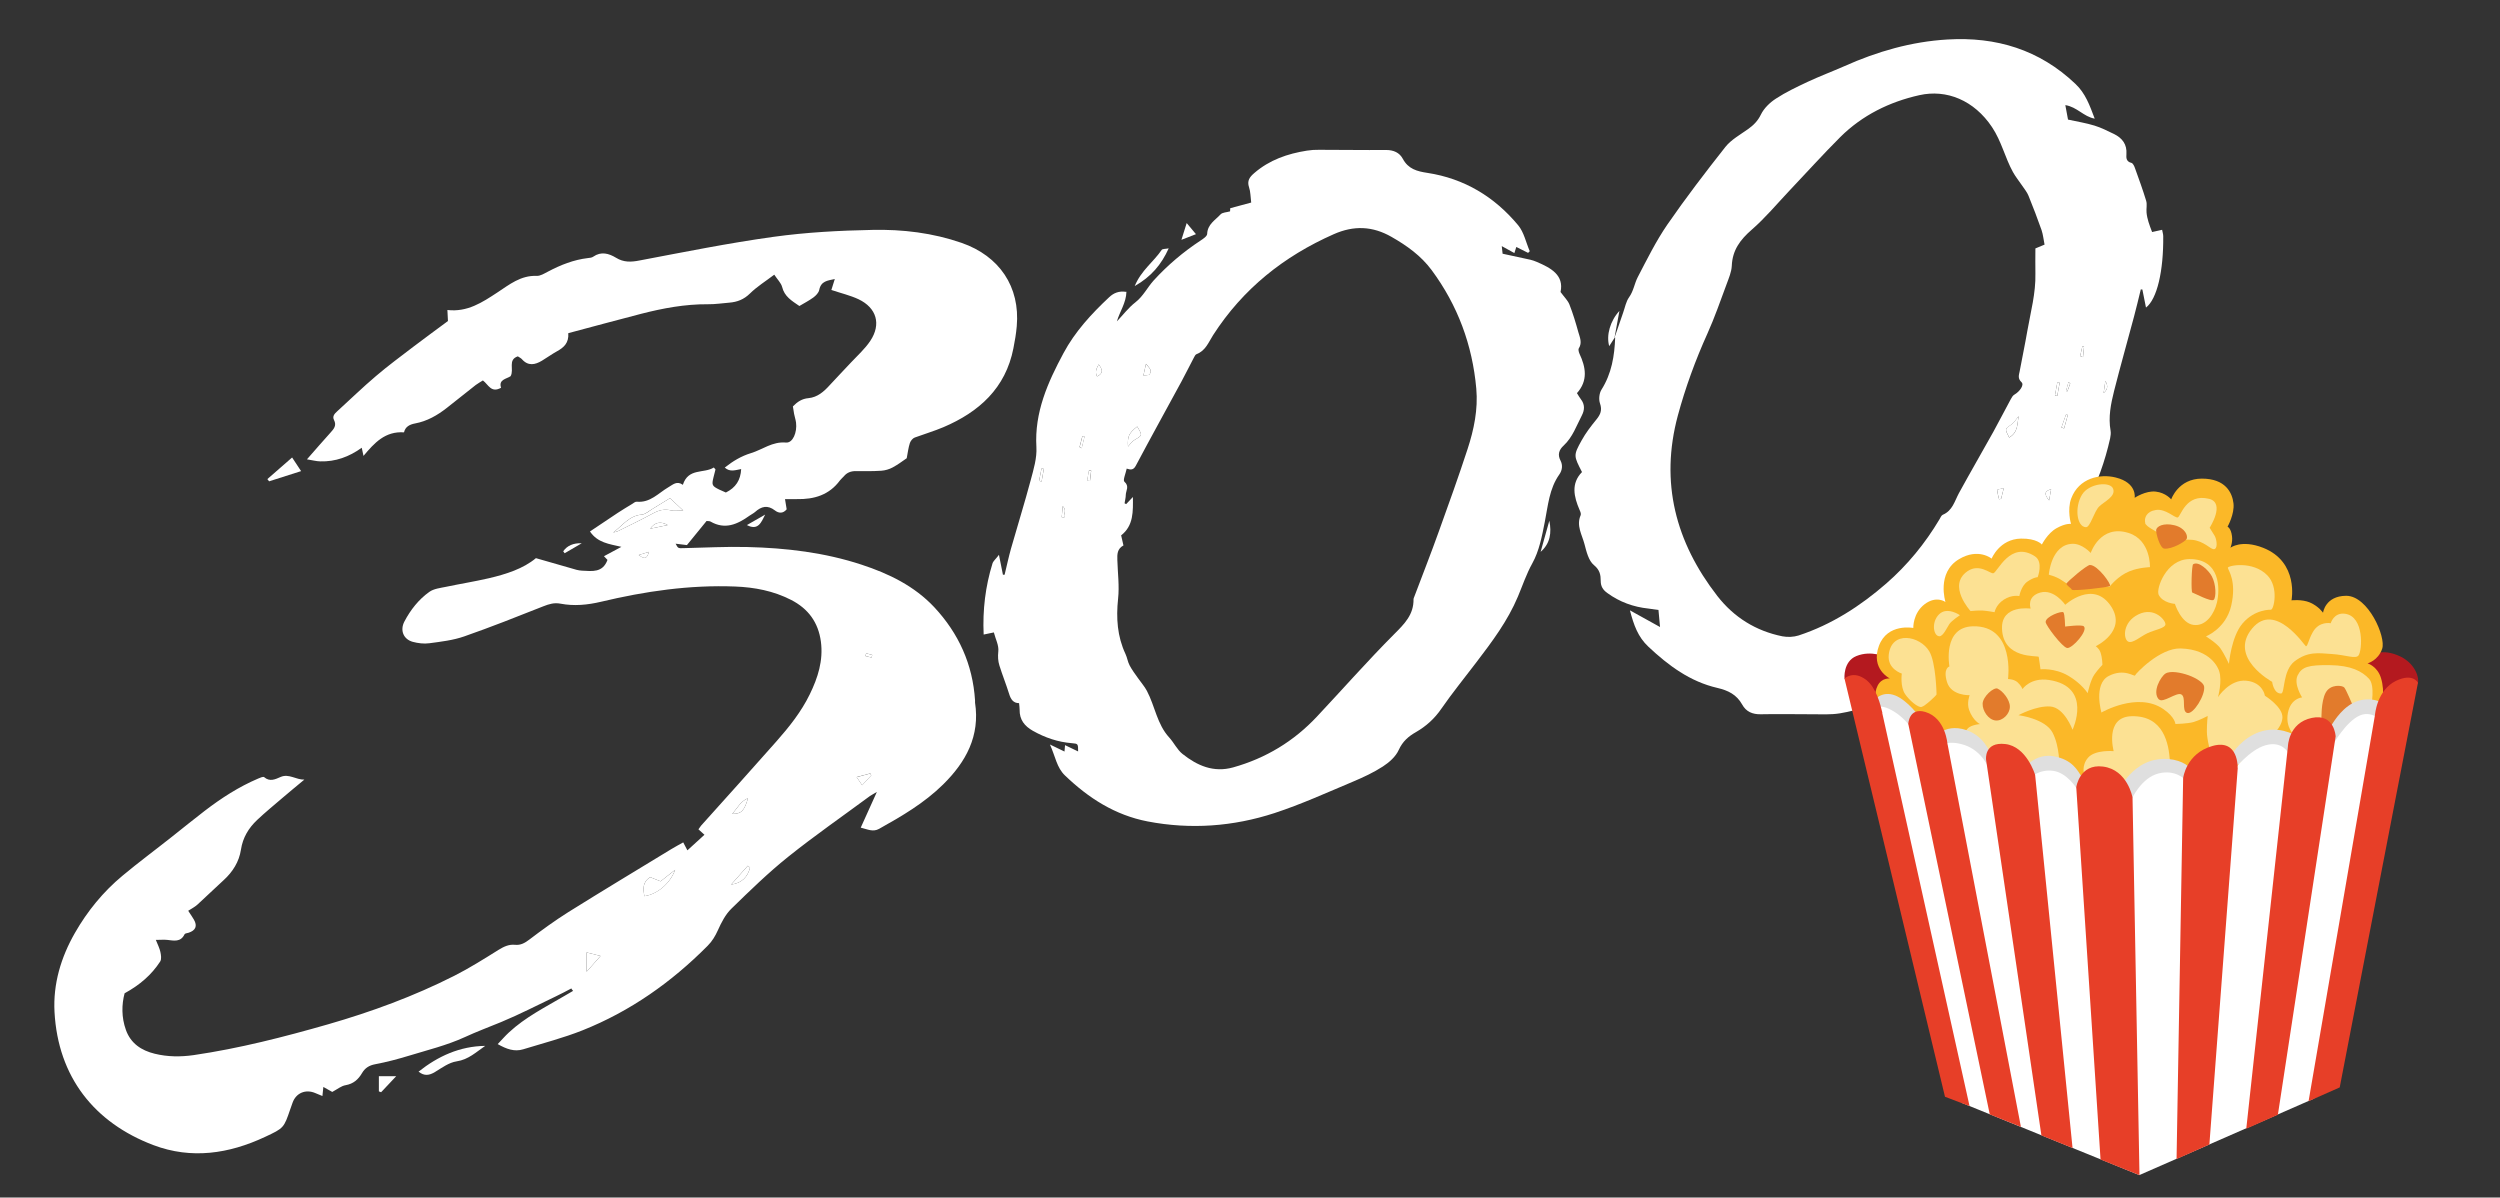 <svg xmlns="http://www.w3.org/2000/svg" id="Capa_1" viewBox="0 0 2696.8 1291.8"><rect x="0" y="0" width="2696.8" height="1291.8" fill="#333333" stroke="none"/><defs><style> .st0 { fill: #fff; } .st1 { fill: #dfdfdf; } .st2 { fill: #e73f28; } .st3 { fill: #e27b2c; } .st4 { fill: #fbb828; } .st5 { fill: #fce193; } .st6 { fill: #b4191f; } </style></defs><g><path class="st0" d="M616.4,1066.2c-5.6,2.9-11.2,6-17,8.7-19.5,9.3-38.8,19.3-58.8,27.6-13.1,5.4-26.3,10.3-39.3,16.3-19.2,8.8-40.1,13.9-60.4,20.1-11.9,3.6-23.9,6.8-36.1,9.1-6.6,1.2-11.1,4.1-14.3,9.6-4,6.8-9.2,11.5-17.6,13-4.9.8-9.2,4.5-14.5,7.3-2.5-1.4-5.6-3.1-9.6-5.4-.3,3.2-.6,6-1,9.8-2.7-1.1-5.1-2-7.5-3.1-10.5-4.6-20.9-.3-24.7,10.3-.8,2.3-1.6,4.5-2.4,6.8-7,20.5-7,20.6-27.3,30.1-39,18.3-79.5,24.3-120.3,8.9-64-24.2-103-73.7-106.8-143.7-1.6-30.2,6.9-58.8,22-85.2,13.5-23.6,30.5-44.4,51.3-61.7,17.5-14.6,35.9-28.2,53.8-42.4,11.7-9.2,23.1-18.6,34.9-27.6,17.9-13.7,36.7-25.9,57.6-34.8,2.1-.9,5.5-2.4,6.5-1.6,6.2,5.4,12.1,2.3,17.9-.2,8.8-3.8,16.5,3.1,25.5,2.9-7.9,6.6-15.9,13.1-23.7,19.8-9.1,7.8-18.5,15.5-27.2,23.7-9.2,8.7-15.5,19-17.5,32.1-2,13-8.8,23.9-18.7,32.9-9.5,8.6-18.7,17.7-28.2,26.3-3,2.7-6.6,4.5-10,6.7.6.9,1.2,1.8,1.8,2.7,1.5,2.3,3,4.5,4.4,6.9,3.9,6.8,1.9,11.6-5.8,14.1-1.5.5-3.8.6-4.3,1.6-4.2,8.8-11.5,6.9-18.7,6.1-3.5-.4-7.1,0-12.3,0,2,5,4,8.9,4.9,13,.7,3.3,1.4,7.8-.2,10.3-9.3,14.3-21.8,25.2-38.4,34.3-3.2,12-3.5,25.8,1.4,39.5,5.2,14.6,16.7,22.2,31.1,25.7,13.8,3.4,27.8,3.5,41.9,1.5,49.3-7.2,97.5-19.6,145.3-33.3,46.8-13.5,92.3-30.2,135.8-52.2,16.4-8.3,32.1-18.2,47.8-28,5.7-3.5,11.2-6.2,17.9-5.5,6,.6,10.4-1.9,15.2-5.5,13.7-10.4,27.7-20.6,42.3-29.8,36.8-23,73.9-45.3,111-67.9,4.1-2.5,8.3-4.7,12.9-7.3,1.5,2.9,2.8,5.3,4.5,8.6,6.3-5.7,12.1-11,18.4-16.8-2.4-2.2-4.3-3.9-6.5-5.9,1.1-1.5,1.9-2.8,2.9-4,27.1-30.2,54.3-60.3,81.1-90.7,13.8-15.6,26.9-32,36.1-50.9,8.8-18,14.7-36.5,12-56.9-2.8-20.7-13.6-35.5-32.2-45-19-9.7-39.3-13.6-60.4-14.4-49-1.9-97,5.1-144.4,16.4-14.8,3.5-29.2,4.9-43.9,2.1-6.8-1.3-12.3.4-18.4,2.8-28.3,11.2-56.7,22.5-85.4,32.5-12,4.2-25,5.7-37.7,7.4-5.8.8-12.1,0-17.8-1.5-10.2-2.8-14-12.5-9.1-21.9,6.6-12.6,15.4-23.8,26.9-32,4.9-3.5,11.9-4.2,18.1-5.5,15.3-3.2,30.8-5.7,46-9.2,18.8-4.4,37.2-10.3,50.9-21.7,15.6,4.5,29.8,8.6,43.9,12.6,1.9.5,4,.8,5.9.9,10.8.5,22.2,2.5,27.4-11.6-.7-.7-2-2.1-3.8-4,5.8-3.1,11.6-6.2,18.8-10.1-13.3-3.1-25.7-4.4-33.9-16.6,10.1-6.8,20-13.5,29.9-20,5-3.3,10.2-6.4,15.3-9.5,1.7-1,3.6-2.8,5.3-2.6,14.5,1.4,23.3-9.3,34.1-15.6,4.9-2.8,9.1-7.3,15.6-2.6,5.9-18.5,22.7-11.9,33.4-18.7.6.7,1.2,1.4,1.8,2.1-.7,2.9-1.5,5.8-2.2,8.7-2,8.1-1.5,9.2,6.2,13,2.5,1.2,5.1,2.2,7.2,3.2,10.7-5.3,15.9-13.4,16.5-25.3-6,1-12,3.6-17.7-1.6,8.8-7,17.8-12.4,28.3-15.6,12.5-3.8,23-12.7,37.8-11.4,7.4.6,12.1-11.1,10.8-21.5-.4-3.2-1.5-6.2-2.1-9.4-.5-2.7-.9-5.5-1.3-8.1,4.9-5,9.8-8.3,16.8-8.9,9.6-.9,16.6-7,22.9-14,7.5-8.3,15.4-16.2,23-24.5,7.1-7.6,15.1-14.7,20.8-23.3,12-18,6.8-35.6-12.7-44.9-9-4.2-18.9-6.5-29.3-10,1-3.3,2.2-6.9,3.7-11.8-7.8,1.7-14.9,2.1-16.8,11.8-.6,3-3.6,6.1-6.3,8.1-4.8,3.5-10.1,6.2-15.1,9.2-8.4-5.7-16.1-10.3-18.6-20.5-1.1-4.3-5-8-8.5-13.3-9.3,7.1-18.6,12.8-26.2,20.3-6.6,6.5-13.8,9.2-22.4,9.9-7.6.6-15.2,1.8-22.8,1.7-24.7-.2-48.8,4.3-72.5,10.4-26,6.7-51.9,13.8-78.3,20.8.8,10.5-4.8,15.5-12.1,19.5-5.6,3.1-10.8,6.9-16.3,10.2-7.5,4.5-14.9,6-21.6-1.6-1-1.2-2.6-1.8-4.4-3.1-11.2,3.8-3.7,14.1-7.8,21.4-4.3,3-13.3,3.5-10.3,12.5-10.8,6-13.6-3.4-19.6-7.9-2.5,1.6-5.3,3.1-7.7,4.9-10.4,8.2-20.8,16.5-31.2,24.7-10.2,8-21.3,14.4-34.3,16.8-5.7,1.1-10.5,3.4-11.9,9.6-20.3-1.4-31.9,11.3-43.7,25.4-.7-3.4-1.2-5.5-1.9-8.8-13.6,9.8-28.4,15.2-44.8,14.7-4.1-.1-8.2-1.2-14.3-2.2,9.5-10.8,17.3-19.9,25.3-28.7,3.6-4,7-7.7,3.9-13.7-2-3.9.4-6.7,3.3-9.3,14-12.7,27.5-25.9,41.9-38.1,13.1-11.2,27-21.4,40.7-31.9,12.1-9.2,24.5-18.2,37-27.5-.2-3.9-.4-7.7-.6-11.9,21.6,2.5,37.6-8.2,53.9-18.9,12.9-8.5,25.3-18.6,42.4-17.9,4,.2,8.3-2.6,12.2-4.6,13.6-7.2,27.7-12.8,43-14.6,2-.2,4.3-.4,5.8-1.5,8.6-6,16.9-3.5,24.7,1.2,8.1,5,16.1,4.7,25.2,2.9,48.1-9.1,96.1-18.8,144.5-25.5,35.3-4.9,71.2-6.8,106.9-7.5,32.5-.7,64.9,3.2,96.1,14,40.8,14.2,63.2,47.4,59.5,89.8-.7,8-2,15.9-3.6,23.8-8.4,43.2-37.2,68.9-75.5,85.2-9.9,4.2-20.7,7.4-31,11.2-2.2.8-4.4,3.6-5.2,5.9-1.6,4.9-2.2,10.1-3.4,16.4-4.4,3-9.5,6.9-15.1,9.9-3.7,2-8.1,3.3-12.3,3.6-9.2.6-18.5.5-27.7.4-5.2,0-9.4,1.6-12.7,5.6-1.3,1.5-3,2.8-4.2,4.4-11.6,15.8-27.9,20.6-46.5,20.2-4,0-7.9,0-12.8,0,.7,4.3,1.2,7.6,1.8,11-3.9,4.8-8.6,4.4-12.7,1.2-7.9-6.1-14.6-4.4-21.4,1.7-1.8,1.6-4.1,2.6-6,4-13,9.3-26.4,15.4-42.1,6.3-.9-.5-2.3-.4-4.2-.6-6.9,8.5-14,17.2-21.2,26-4.1-.5-7.9-1-12.2-1.5,2.7,5.1,2.6,5,8.7,4.8,22.9-.5,45.8-1.8,68.7-1.2,41.9,1,83.4,5.9,123.4,19.1,29.2,9.6,56.7,22.9,78.2,45.8,26.4,28.3,41.5,61.7,44,100.5,0,.8,0,1.6,0,2.4,5.5,36-9.7,63.9-34.4,88.3-20.3,20-44.5,34.2-69.1,47.9-6.6,3.7-12.4.5-19.8-1.3,5.6-12.4,10.9-24.2,17.4-38.5-4,2.4-5.9,3.3-7.6,4.5-29.4,21.7-59.5,42.6-88,65.4-21.6,17.3-41.5,36.7-61.3,56-6.4,6.2-10.9,15-14.6,23.3-2.9,6.4-6.2,11.9-11.1,16.8-38.9,39.2-83.4,70.6-134.8,91.1-20.8,8.3-42.7,13.9-64.1,20.5-9.4,2.9-18-.2-27.5-5.6,4.4-4.6,8-8.8,12-12.5,17.8-16.6,39.5-27.4,60.2-39.6,3-1.8,6-3.6,9.1-5.3-.5-.7-1.1-1.3-1.6-2ZM661.5,574.4c1.8-.5,3.6-.7,5.2-1.5,12.5-6.2,25.2-12.3,37.5-19,6.2-3.4,12.2-5.2,19.3-3.4,3.6.9,7.5.2,13.5.2-5.7-5.3-9.7-9-14.3-13.3-6,3.7-12.4,7.7-18.9,11.6-3.8,2.2-7.5,5.7-11.5,6.1-13.6,1.1-21,12-30.8,19.3ZM728.3,938.3c-6.4,5.1-11.1,8.8-15.7,12.4-4.2-1.7-7.9-3.2-11.2-4.5-8.6,5.4-7.6,12.8-6.3,20.5,13.6-2,27.6-13.3,33.2-28.4ZM647.8,1031.2c-6.4-1.6-10.1-2.6-15-3.8v20.8c5.4-6.1,9.2-10.4,15-17ZM809.1,935.9c-.8-.7-1.6-1.3-2.4-2-6,6.8-12,13.5-18,20.3,11.6-1.6,17.8-8.2,20.4-18.3ZM789.8,877.9c9.8.2,13.1-3.2,17.1-16.9-8.5,3.6-11.7,11.3-17.1,16.9ZM939.9,836.4c-.4-.7-.7-1.4-1.1-2.1-4.6,1.2-9.1,2.4-14.7,3.9,2.2,3.2,3.8,5.7,5.9,8.8,3.7-4,6.8-7.4,9.9-10.7ZM701.4,570.3c6.8-1.4,12.2-2.5,18.9-3.9q-11.4-6.6-18.9,3.9ZM689,598.7c4.2,2.9,8.5,6.3,11-3.4-4.7,1.5-7.9,2.5-11,3.4ZM934.3,704.7c-.2,1-.5,2-.7,3,2.2.5,4.4,1.1,6.6,1.6.2-.9.4-1.9.7-2.8-2.2-.6-4.4-1.2-6.6-1.8Z"></path><path class="st0" d="M1215.1,314.7c-.3,12.1-7.2,21.3-10.3,32,6.6-6.9,12.5-14.8,20-20.6,8.5-6.6,12.9-16.1,19.8-23.7,15-16.4,31.8-30.6,50.3-42.8,2.9-1.9,7.2-4.7,7.3-7.3.4-10.4,8.7-14.8,14.4-21,2.1-2.3,6.7-2.2,10.3-3.3,0-1.3.2-2.7.2-3.4,7.6-2.1,14.7-4,22.6-6.1-.8-6.4-.7-11.7-2.3-16.4-2.4-7.1.6-11.1,5.6-15.4,16.4-14.2,35.9-20.9,56.8-24.2,4.4-.7,8.8-1,13.2-.9,24.1,0,48.1.4,72.2.2,8.1,0,14.5,2.8,18.1,9.6,5.9,10.9,15.2,13.4,26.5,15.1,39.8,6.1,72.4,25.8,97.9,56.5,6.3,7.6,8.4,18.6,12.5,28-.6.6-1.2,1.2-1.8,1.8-4-2-8-4-12.7-6.4-.6,2-1.2,3.9-2.1,6.6-4.2-2.3-8.3-4.6-13.6-7.5.4,3.8.7,6.3.9,8.2,10.6,2.3,20.3,4.3,30,6.5,2.3.5,4.6,1.4,6.8,2.3,15.5,6.6,29.6,14.3,25.7,32.5,4.2,5.7,7.9,9.2,9.6,13.5,3.8,9.7,6.8,19.7,9.6,29.8,1.6,5.6,4.4,11.4.5,17.5-.8,1.3,0,4,.7,5.7,6.9,14.7,9.4,29.1-2.7,42.6,1.8,2.8,2.9,4.9,4.4,6.8,4.2,5.5,3.9,11.3,1,17-5.9,11.3-10,23.7-19.8,32.8-4.8,4.4-6.8,9.6-3.3,16.2,2.6,5,1.8,10.5-1.3,14.9-10.9,15.4-12.2,33.6-15.7,51.3-3,15.2-6,31.2-13.4,44.5-6.5,11.7-10.5,23.9-15.6,36-11,26.2-27.9,48.7-45,71.1-12.6,16.6-25.8,32.8-37.7,50-7.3,10.6-16.3,18.7-27.2,25-8.1,4.6-14.4,10-18.6,19.2-3.2,7.2-10.3,13.5-17.1,17.9-10,6.5-21,11.6-32.1,16.3-28.1,11.8-55.9,24.5-84.9,34-44.5,14.5-90.4,17.9-136.8,9-35.2-6.8-63.8-25.2-89.2-49.6-8.9-8.5-10.3-20.4-16.2-33.4,6.6,3.2,10.9,5.3,15.7,7.6.2-2.3.4-4.1.6-6.9,4.8,2.3,9.4,4.5,14.1,6.8,0-8.2,0-8.4-6.6-8.9-15.1-1.2-28.9-5.9-42.1-13.3-9.2-5.2-14.6-12.1-14.4-22.9,0-2-.3-4-.6-7-6.2,0-8.9-4.1-10.7-9.9-3.2-10.3-7.3-20.4-10.5-30.7-1.5-4.8-1.8-9.6-1.2-15.1.8-6.5-3-13.5-4.8-20.6-4.1.9-7.1,1.5-11,2.3-1.2-26.7,1.9-52,9.5-76.6.8-2.7,3.6-4.8,7-9.4,1.8,8.9,3.1,15.2,4.3,21.5.6,0,1.2,0,1.8,0,2.3-9.4,4.3-18.9,6.9-28.2,7-24.7,14.7-49.2,21.3-74,3.1-11.6,6.8-23.8,6.1-35.5-2.2-37.5,12.3-69.8,29.2-101.3,12.4-23.2,30.2-42.5,49.3-60.4,4.9-4.6,10.5-6.9,18.1-5.8ZM1212,588.3c-6.9,3.7-6.9,9.6-6.7,15.7.4,14,2.3,28.1.8,41.9-2.2,20.8-.9,40.6,8,59.6,1.9,4,2.4,8.6,4.5,12.4,2.6,4.9,6,9.4,9.2,13.9,3.1,4.5,6.9,8.7,9.4,13.5,8.7,16.4,10.9,36,24.1,50.3,5.1,5.6,8.5,13.1,14.3,17.7,15.9,12.6,33.4,20.4,54.6,14.5,35.3-9.9,65.5-28.2,90.5-54.9,27.8-29.6,54.6-60.1,83.2-88.8,11.1-11.1,21.2-21.1,20.9-37.8,0-.8.4-1.6.7-2.3,8.9-23.6,18.2-47.2,26.7-71,10.6-29.4,21.2-58.9,30.9-88.6,6.9-21.1,11.4-42.8,9.4-65.2-4.2-47.1-20-89.8-48.2-127.9-11.5-15.5-26.8-26.4-43.3-35.8-20.3-11.6-40.5-12.5-62.2-2.9-53.9,23.8-98.1,59-130.2,108.9-4.9,7.7-8.1,16.8-17.8,20.5-1.3.5-2.2,2.3-2.9,3.7-4.5,8.5-8.7,17.1-13.3,25.6-16.5,30.4-33.2,60.6-49.4,91.1-2.5,4.7-5.4,4.6-9.8,3.1-1.1,5.3-4.3,12.5-2.5,14.1,5.7,5,1.6,9.6,1.5,14.2,0,3-.9,6.1-1.3,9.1.6.3,1.1.6,1.7.9,2.4-2.6,4.9-5.1,7.3-7.7.1,15.4.9,30.8-12.7,41.4.8,3.7,1.6,6.8,2.5,10.9ZM1226.7,460.1c-9.2,7.4-10.5,10.6-9.9,21.6,2-2.1,4.2-5.5,7.3-7.3,8.3-4.9,8.4-4.6,2.6-14.3ZM1233.4,405.2c2.9-.6,5.9-.3,6.7-1.5,3.2-4.4-.6-7-3.9-11.2-1,4.7-1.8,8-2.8,12.6ZM1185.2,393.1c-2.3,4.2-4.3,7.8-1.8,13,7.5-3.7,5.6-7.8,1.8-13ZM1172.7,518.4c1,.1,2,.3,3.1.4.4-3.7.9-7.4,1.3-11.1-.8-.1-1.6-.2-2.4-.3-.6,3.6-1.3,7.3-1.9,10.9ZM1120.9,518.7l2.7.7c.8-4.5,1.6-9.1,2.4-13.6-.8-.1-1.6-.3-2.5-.4-.9,4.4-1.8,8.9-2.6,13.3ZM1164.6,482.3c.7.4,1.5.8,2.2,1.2,1-4.2,2.1-8.4,3.1-12.6-.8-.2-1.5-.4-2.3-.6-1,4-2.1,8-3.1,12ZM1145.3,557.9c1,0,1.9.1,2.9.2-1.6-3.6,3.2-6.9-1.8-12.2-.5,4.9-.8,8.5-1.1,12Z"></path><path class="st0" d="M1741.6,364.3c3.1-9,6.1-18,9.3-27,2-5.6,3.1-12,6.4-16.6,4.9-6.8,5.8-14.9,9.4-21.8,10-19.2,19.6-38.7,31.8-56.5,19.8-28.7,41.1-56.5,62.7-83.9,6.3-7.9,16-13.2,24.4-19.2,5.9-4.2,10.5-8.7,13.9-15.7,3.3-6.8,9.7-13,16.2-17.2,10.7-7,22.4-12.5,34-18,13.1-6.1,26.6-11.2,39.8-17,35.5-15.9,72.4-26.5,111.3-28.8,52.5-3.1,99.1,10.9,138,47.9,10.9,10.3,15.3,23,20.8,37.5-12.1-2.2-19.1-12.7-31.7-14.6,1.1,5.9,2,10.9,2.9,15.6,10,2.2,19.5,3.7,28.6,6.5,7.2,2.2,14,5.7,20.9,9,9,4.4,14.3,11.2,13.5,21.9-.3,3.9-.2,8,5.4,9.3,1.6.4,3.1,3.5,3.8,5.6,4.2,11.7,8.5,23.4,12.1,35.3,1.2,3.9,0,8.4.4,12.6.3,3.5,1.1,6.9,2.1,10.2,1,3.5,2.4,6.8,3.9,10.9,3.4-.8,6.7-1.5,10.8-2.4.4,2.4,1.2,4.6,1.2,6.9.4,37.4-6.6,67.8-18.6,77-1.4-6.9-2.7-13.2-3.9-19.5-.6,0-1.2,0-1.7-.1-2.4,9.8-4.7,19.6-7.3,29.3-7.1,26.7-14.7,53.4-21.5,80.2-3.5,14-6.4,28.2-3.8,42.9.5,2.7,0,5.7-.5,8.4-11.1,49.7-33.6,93.4-69.6,129.8-3.9,4-8.1,8-12.8,10.9-4.1,2.5-9.3,3.5-15.5,5.7.2-14.1,7.7-23.6,11.9-35-10.6,10.7-22,19.1-29.3,30.3-16.5,25.3-40.6,41.8-63.8,59.5-3.9,3-5.4,6.4-6.3,11-1.8,9.7-11.4,12.6-17.5,18.5-1.1,1-4.3-.3-6.6-.5-.2,2.1-.3,3.6-.4,4.4-7.1,1.9-13.8,3.8-21.5,5.9,1,6.8,1.4,12.3,2.6,17.6,1.3,5.8-.4,9.7-4.8,13.6-16.6,14.8-36.7,21.2-57.9,24.8-9.8,1.6-20,1-30,1-18.4,0-36.9-.4-55.3,0-9,.2-15.9-2.8-20.1-10.5-6-10.7-15.1-15.2-26.7-17.9-29.5-6.8-52.8-24.1-74.5-44.5-11.3-10.6-15.7-23.3-19.9-39.2,11.4,6.3,21,11.6,32.5,18-.7-7.3-1.1-12.3-1.7-18.4-3.9-.5-7.3-1.1-10.7-1.5-16.3-1.7-31.2-7.1-44.5-16.8-4.6-3.3-7.1-7.1-7.1-13,0-6.5-.9-11.8-7.3-17.1-5.8-4.7-8.1-14.6-10.2-22.6-2.6-10.1-9.1-20-4.1-31.3.6-1.4-.4-3.9-1.2-5.6-6.2-14.4-9.4-28.5,2.6-40.9-9-17.6-9.4-17.8-.4-34.1,4.4-8,10.1-15.4,15.9-22.5,4.4-5.4,6.5-10.1,3.9-17.5-1.5-4.3-.8-10.9,1.6-14.7,11-17.4,14.1-36.5,14.8-56.4l-.4.4ZM2205.5,263.9c-1.1-5.6-1.6-10.8-3.2-15.6-4.4-12.5-9.1-24.8-14.1-37.1-1.6-4-4.5-7.4-6.9-11-3.3-4.9-7.1-9.5-9.9-14.6-8.6-15.6-12.3-33.1-22.6-48.5-19.2-28.8-48.9-41.1-78.5-34.4-32.1,7.2-61.4,21.6-85.1,45.1-19,19-37,39-55.5,58.5-13.2,14-25.6,28.9-40.1,41.5-12.4,10.8-20.8,22-21.5,38.9-.3,6.6-3.2,13.3-5.5,19.6-6.7,18-13,36.3-20.9,53.8-12.9,28.6-23.6,57.9-31.8,88.2-19.4,72.2-2.4,136.6,42.6,194.6,17.9,23,41.5,37.7,70.1,43.5,5.6,1.1,12.2.8,17.6-.9,35.6-11.7,66.7-31.8,94.6-56.1,22.7-19.8,41.9-43.2,57.4-69.3,1-1.7,1.9-4.1,3.5-4.8,10.5-4.4,12.7-14.6,17.4-23.3,12.1-22.1,24.8-44,37.1-66.1,6.4-11.6,12.4-23.4,18.7-35,1.1-2,2.3-4.3,4.2-5.3,5.7-3.3,10.6-10.4,7.6-13.2-4.4-4.1-2.9-7.7-2.1-11.7,2.7-14.6,5.8-29.1,8.3-43.7,3.6-20.5,9.2-40.8,8.7-61.9-.2-8.8,0-17.6,0-27.1,2.3-.9,5.2-2.1,10.1-4.2ZM2167.4,472c9.8-5.8,8.5-14.9,10.2-23.1-2.8,3.3-4.8,6.9-7.8,9-7.2,4.9-7.4,4.6-2.4,14.2ZM2161.5,526.5c-3.3.9-7.1,1.6-7.1,2,.3,3.4,1.2,6.7,2,10,.7-.1,1.4-.2,2.2-.3.9-3.4,1.7-6.8,2.9-11.6ZM2212.6,527.7c-8,2.3-7.1,6-2.2,12.1.9-5.2,1.6-8.6,2.2-12.1ZM2230.6,447.6c-.6-.2-1.3-.4-1.9-.6-1.7,4.7-3.3,9.5-5,14.2,1,.3,1.9.6,2.9.9,1.3-4.8,2.7-9.6,4-14.4ZM2269.2,424c3.4-3.1,5.7-6.6,1.9-13.1-.9,6-1.4,9.5-1.9,13.1ZM2221.8,412.8c-.8-.1-1.7-.3-2.5-.4-.9,4.8-1.7,9.5-2.6,14.3.8.2,1.7.3,2.5.5.9-4.8,1.7-9.6,2.6-14.3ZM2243.9,384.1l3.1,1.1c.4-3.8.7-7.5,1.1-11.3-.6-.1-1.2-.2-1.8-.3-.8,3.5-1.6,7-2.4,10.5ZM2233.2,413.6c-.6-.5-1.3-.9-1.9-1.4-.9,3.2-1.7,6.4-2.6,9.6.5.1.9.3,1.4.4,1.1-2.9,2.1-5.8,3.2-8.7Z"></path><path class="st0" d="M523.4,1128.2c-9.7,6.6-18,14.8-30.8,16.7-8.2,1.2-16,7-23.4,11.5-6.1,3.7-11.5,4.6-17.7-.4,21.1-16.7,44.4-27.4,71.9-27.8Z"></path><path class="st0" d="M1224,308.7c7-17.1,20.5-26.3,29.1-39.1.9-1.3,4.3-1,7.6-1.7-7.9,17.5-18.9,30.6-36.7,40.7Z"></path><path class="st0" d="M288.3,516.9c8.5-7.5,17.1-14.9,26.8-23.4,3.2,4.8,5.8,8.9,9.7,14.7-12.4,4-23.5,7.5-34.5,11-.6-.8-1.3-1.6-1.9-2.4Z"></path><path class="st0" d="M2169,625.3c-2.8,6.8-5.6,13.3-11.7,18.4-4.8,3.9-8.1,9.7-11.8,14.8-3.1,4.4-6.6,6.6-12.5,4.3,9.2-15.3,19.5-29.1,36.1-37.5Z"></path><path class="st0" d="M1742,363.9c-2,3.2-4.1,6.3-6.1,9.5-3.4-11.7,1.1-27.4,11-38-1.8,9.8-3.5,19.4-5.3,28.9,0,0,.4-.4.4-.4Z"></path><path class="st0" d="M408.7,1177.3v-16.4h18.7c-6.4,6.8-11.3,12.1-16.3,17.3-.8-.3-1.6-.6-2.4-.9Z"></path><path class="st0" d="M1661.9,595.3c3.1-11.2,6.3-22.4,9.4-33.6,2.6,12.9,1,24.6-9.4,33.6Z"></path><path class="st0" d="M805.7,566.4c6.6-3.8,13.1-7.6,19.7-11.3-4.1,8.2-7.5,17.7-19.7,11.3Z"></path><path class="st0" d="M1274.4,258.8c2.2-7.1,3.5-11.4,5.7-18.2,4,4.8,6.5,7.8,10,12-5.1,2-9,3.5-15.7,6.1Z"></path><path class="st0" d="M2113.6,691.3c-3.9-5.3-6.1-8.3-8.8-12,4.4-1.9,7.9-3.4,13.6-5.9-1.7,6.3-2.9,10.6-4.8,17.9Z"></path><path class="st0" d="M607.6,594.6q6.4-9.1,20-8.6c-7.7,4.5-13.1,7.6-18.5,10.8-.5-.7-1-1.4-1.6-2.2Z"></path><path class="st0" d="M661.5,574.4c9.9-7.3,17.2-18.2,30.8-19.3,4-.3,7.8-3.8,11.5-6.1,6.5-3.9,12.9-7.9,18.9-11.6,4.6,4.3,8.6,7.9,14.3,13.3-6,0-10,.7-13.5-.2-7.1-1.7-13.1,0-19.3,3.4-12.3,6.7-24.9,12.7-37.5,19-1.6.8-3.5,1-5.2,1.5Z"></path><path class="st0" d="M728.3,938.3c-5.6,15.1-19.5,26.5-33.2,28.4-1.3-7.7-2.3-15.1,6.3-20.5,3.3,1.3,7,2.8,11.2,4.5,4.6-3.6,9.3-7.4,15.7-12.4Z"></path><path class="st0" d="M647.8,1031.2c-5.8,6.6-9.7,11-15,17v-20.8c4.9,1.2,8.7,2.2,15,3.8Z"></path><path class="st0" d="M809.1,935.9c-2.6,10.1-8.8,16.7-20.4,18.3,6-6.8,12-13.5,18-20.3.8.7,1.6,1.3,2.4,2Z"></path><path class="st0" d="M789.8,877.9c5.4-5.6,8.6-13.3,17.1-16.9-4,13.7-7.3,17.1-17.1,16.9Z"></path><path class="st0" d="M939.9,836.4c-3.1,3.3-6.2,6.7-9.9,10.7-2.1-3.2-3.7-5.6-5.9-8.8,5.6-1.5,10.1-2.7,14.7-3.9.4.7.7,1.4,1.1,2.1Z"></path><path class="st0" d="M701.4,570.3q7.4-10.5,18.9-3.9c-6.7,1.4-12.1,2.5-18.9,3.9Z"></path><path class="st0" d="M689,598.7c3.1-1,6.2-2,11-3.4-2.5,9.8-6.8,6.4-11,3.4Z"></path><path class="st0" d="M934.3,704.7c2.2.6,4.4,1.2,6.6,1.8-.2.9-.4,1.9-.7,2.8-2.2-.5-4.4-1.1-6.6-1.6.2-1,.5-2,.7-3Z"></path><path class="st0" d="M1226.7,460.1c5.8,9.7,5.7,9.4-2.6,14.3-3.1,1.8-5.3,5.2-7.3,7.3-.6-11,.7-14.1,9.9-21.6Z"></path><path class="st0" d="M1233.4,405.2c1-4.7,1.8-8,2.8-12.6,3.3,4.2,7.1,6.7,3.9,11.2-.9,1.2-3.8.9-6.7,1.5Z"></path><path class="st0" d="M1185.2,393.1c3.8,5.2,5.7,9.3-1.8,13-2.5-5.2-.5-8.7,1.8-13Z"></path><path class="st0" d="M1172.7,518.4c.6-3.6,1.3-7.3,1.9-10.9.8.1,1.6.2,2.4.3-.4,3.7-.9,7.4-1.3,11.1-1-.1-2-.3-3.1-.4Z"></path><path class="st0" d="M1120.9,518.7c.9-4.4,1.8-8.9,2.6-13.3.8.1,1.6.3,2.5.4-.8,4.5-1.6,9.1-2.4,13.6l-2.7-.7Z"></path><path class="st0" d="M1164.6,482.3c1-4,2.1-8,3.1-12,.8.2,1.5.4,2.3.6-1,4.2-2.1,8.4-3.1,12.6-.7-.4-1.5-.8-2.2-1.2Z"></path><path class="st0" d="M1145.3,557.9c.3-3.5.7-7.1,1.1-12,5,5.3.2,8.6,1.8,12.2-1,0-1.9-.1-2.9-.2Z"></path><path class="st0" d="M2167.4,472c-5-9.6-4.8-9.3,2.4-14.2,3-2.1,5-5.7,7.8-9-1.7,8.2-.4,17.3-10.2,23.1Z"></path><path class="st0" d="M2161.5,526.5c-1.2,4.9-2.1,8.3-2.9,11.6-.7.1-1.4.2-2.2.3-.8-3.3-1.7-6.6-2-10,0-.4,3.8-1.1,7.1-2Z"></path><path class="st0" d="M2212.6,527.7c-.6,3.4-1.2,6.9-2.2,12.1-5-6.1-5.8-9.8,2.2-12.1Z"></path><path class="st0" d="M2230.6,447.6c-1.3,4.8-2.7,9.6-4,14.4-1-.3-1.9-.6-2.9-.9,1.7-4.7,3.3-9.5,5-14.2.6.2,1.3.4,1.9.6Z"></path><path class="st0" d="M2269.2,424c.5-3.6,1-7.1,1.9-13.1,3.8,6.5,1.5,10-1.9,13.1Z"></path><path class="st0" d="M2221.8,412.8c-.9,4.8-1.7,9.6-2.6,14.3-.8-.2-1.7-.3-2.5-.5.9-4.8,1.7-9.5,2.6-14.3.8.1,1.7.3,2.5.4Z"></path><path class="st0" d="M2243.9,384.1c.8-3.5,1.6-7,2.4-10.5.6.1,1.2.2,1.8.3-.4,3.8-.7,7.5-1.1,11.3l-3.1-1.1Z"></path><path class="st0" d="M2233.2,413.6c-1.1,2.9-2.1,5.8-3.2,8.7-.5-.1-.9-.3-1.4-.4.9-3.2,1.7-6.4,2.6-9.6.6.5,1.3.9,1.9,1.4Z"></path></g><g><path class="st6" d="M2030.5,769.1l-40.8-37.1s-1.7-18.4,12.8-24.3c16.4-6.7,32.2,1.2,32.2,1.2l24.9,48-29.2,12.2Z"></path><path class="st6" d="M2567.9,770.3l-35.2-27.9,23.7-34.6s12.2-9.9,33.4.6c16.2,8.1,20.2,23.7,18.3,28.5-1.8,4.8-40.2,33.4-40.2,33.4h0Z"></path><path class="st4" d="M2043.2,762.4l-19.7-5.3s-2.3-9.3,2-17.6c4.4-8.6,13.1-7.6,13.1-7.6,0,0-20.9-10.2-11.8-35.1s37.1-19.4,37.1-19.4c0,0-.6-15.8,12.2-25.6,12.8-9.7,22.5-2.4,22.5-2.4,0,0-9.9-31.6,14.6-46.2,20.9-12.5,35.2-.6,35.2-.6,0,0,8.4-21.1,31.6-21.6,17.3-.3,22.6,6.4,22.6,6.4,0,0,6.1-12.2,15.8-17.6,9.8-5.5,15.6-4.7,15.6-4.7,0,0-4.4-15.1.3-27.5,8.2-21.9,31-26.8,48-22.5,23.3,5.8,20.4,21.9,20.4,21.9,0,0,11.8-7.9,22.7-6.7,10.9,1.2,16.7,8.4,16.7,8.4,0,0,7.6-22.4,33.1-22.4s32.8,15.2,34.1,26.7-6.4,25.2-6.4,25.2c0,0,3.7,1.4,4.8,10.2.9,6.6-1.7,12.5-1.7,12.5,0,0,11.7-9.2,35.2,0,38.9,15.3,30.7,56.7,30.7,56.7,0,0,11.3-1.3,19.8,2.3,9.7,4.2,14.2,11.1,14.2,11.1,0,0,2.2-18.1,24.9-18.3,23.8-.1,43.2,44.4,38.9,57.1-4.3,12.8-15.8,15.8-15.8,15.8,0,0,10.6,3,14.5,15.8,4.7,15.1.8,31.2.8,31.2,0,0-164.9,100.6-166.7,100s-206.1,15.2-206.1,15.2l-153.2-115.5Z"></path><path class="st5" d="M2118.8,793.5c0-1.3,1.9-6.8,5.6-9.1,4.6-2.9,11.4-3.3,11.4-3.3,0,0-7.5-3.6-11.7-15.3-2.7-7.6.6-15.9.6-15.9,0,0-19.8.9-24.4-14.1s2.6-16.9,2.6-16.9c0,0-7.9-42.6,25.4-43.3,45.6-1,37.8,56.9,37.8,56.9,0,0,6.5,0,10.4,3.6,3.9,3.6,5.2,7.2,5.2,7.2,0,0,8.5-12.8,28.6-9.8,47.5,7.2,25.4,53.7,25.4,53.7,0,0-8.8-24.1-24.1-25.1-15.3-1-34.2,9.4-34.2,9.4,0,0,28.9,3.6,36.8,18.9s7.2,36.1,7.2,36.1c0,0-57.9,16.9-59.2,15-1.4-1.9-43.3-48.1-43.3-48.1h0Z"></path><path class="st3" d="M2154.9,742.8c-4.2-1.8-15.9,8.5-16.2,16.2s6.2,17.5,14,18.2c7.7.7,15.4-7.2,15.4-14.9s-8-17.2-13.2-19.4Z"></path><path class="st5" d="M2190.2,656.5s-31.2-4.5-30.6,21.2c.8,34.1,39.2,29.1,39.6,30.9s1.9,13.4,1.9,13.4c0,0,15.2-1.7,29.9,6.9s21,18.9,21,18.9c0,0,3-14.1,7.2-20.1,4.2-6,8.7-10.5,8.7-10.5,0,0,0-7.5-2.1-13.5-1.5-4.3-5.1-6.6-5.1-6.6,0,0,33.8-16,16.8-42.6-19.2-29.9-49.7-2.1-49.7-2.1,0,0-12-17.4-26.9-13.2-15,4.2-10.5,17.1-10.5,17.1h0Z"></path><path class="st5" d="M2266.9,768.8s-9-30.9,7.8-39.6,27.9,1.2,28.4-.6,26.7-29.7,49.1-29.1c33.2.9,40.9,22,41.6,24.3,3.7,10.8-1.2,28.2-1.2,28.2,0,0,12.6-19.5,30.6-17.7,18,1.8,20,16.2,20,16.2,0,0,19.9,12.3,18.9,24-.9,11.7-13.5,20.4-13.5,20.4l-30.6,29.9-32.9-11.4s-4.5-15-4.5-24.3.9-16.8.9-16.8c0,0-9,4.8-15.3,6.6-6.3,1.8-19.5,2.1-19.5,2.1,0,0-.5-7.6-13.2-16.2-27.8-18.9-66.8,3.9-66.8,3.9h0Z"></path><path class="st5" d="M2280.1,810.4s-10.2-37,19.2-37.8c35.1-.9,40.1,30.3,41.4,47.6,1.2,17.4-45.2,44.1-47.1,43.1-1.8-.9-45.3-27.6-45.3-27.6,0,0-3.3-9.6,4-18.2,7.6-9.1,27.8-7.2,27.8-7.2h0Z"></path><path class="st5" d="M2475.2,793.4s-10.2-8.4-7.2-24.3,15.3-16.8,15.3-16.8c0,0-9.3-14.4-4.8-23.7s11.7-11.4,34.7-11.1,34.7,6.6,42.3,14.7c6.8,7.2,2.4,29.4,2.4,29.4,0,0-34.1,41.1-38.1,40.1-3.9-.9-44.6-8.4-44.6-8.4h0Z"></path><path class="st5" d="M2379.5,686.4s12,7.5,15.9,13.2,9,16.5,9,16.5c0,0,2.5-29.3,14.6-43.5,13.2-15.6,30.4-14.9,30.7-14.9,3.2,0,8.7-24.3-3.9-37.1-15.7-16.1-42.8-10.5-42.6-8.1s9.9,14.1,3.6,41.1c-5.8,24.6-27.3,32.9-27.3,32.9h0Z"></path><path class="st5" d="M2295.7,692.1c4.8,2.4,13.4-5.6,20.7-9,8.4-3.9,19.2-5.4,19.5-9.6s-11.7-19.2-29.1-10.8-16.5,26.7-11.1,29.4Z"></path><path class="st5" d="M2037.4,706.6c-1.5,15.2,14.1,20,14.1,20,0,0-1.9,14.1,3.6,22.2,4.5,6.6,13.8,14.7,17.7,13.8,3.9-.9,16.2-12.6,16.2-13.5s-.7-34.4-7.8-46.4c-9.9-16.9-41.1-23.1-43.8,3.9Z"></path><path class="st5" d="M2092,686.4c4.2,0,8.4-9.6,10.8-13.2,2.4-3.6,11.4-9.6,11.4-9.6,0,0-13.8-9.6-22.5-.9-8.7,8.6-6,23.6.3,23.6h0Z"></path><path class="st5" d="M2125.5,659.2s8.4-.9,13.2-.6c4.8.3,12.9,1.8,12.9,1.8,0,0,1.2-7.8,9.9-13.5,8.7-5.7,16.8-3.9,16.8-3.9,0,0,1.8-10.8,8.7-15.6,6.9-4.8,11.1-4.8,11.1-4.8,0,0,6.4-16.4-3-22.5-26.7-17.4-40.4,17.5-44.9,18.3-3.4.6-15.1-11.1-28-2.1-21.9,15.4,3.5,42.9,3.5,42.9h0Z"></path><path class="st5" d="M2210,619.9s7.2,1.8,12.6,5.1,13.5,9,13.5,9l39.6-1.2s8.7-11.4,21.3-16.5c10.2-4.2,22.2-4.5,22.2-4.5,0,0,1.1-29.3-23.1-36.9-30.6-9.6-40.8,21.6-40.8,21.6,0,0-9-10.1-19.5-9.9-23.3.6-25.7,33.3-25.7,33.3h0Z"></path><path class="st3" d="M2254.6,609.4c-3.6,0-24.9,18.3-25.4,20.1-.6,1.8,5.1,4.8,5.7,6.6.6,1.8,38.9-2.4,41.1-3.9,2.1-1.5-13.2-22.7-21.3-22.7h0Z"></path><path class="st3" d="M2206.7,671.1c.2,3.6,17.7,26.9,23.1,27.9s23.1-18.9,18-23.4c-2.4-2.1-20.1.3-20.1.3,0,0-.3-13.2-1.8-15.3-1.6-2.1-19.5,4.5-19.2,10.4h0Z"></path><path class="st5" d="M2250.2,568.7c4.6.1,8.7-16.8,14.1-22.2s18.2-10.8,15.2-19.2-26.1-6-33.6,6.3c-8.3,13.7-5.7,34.8,4.3,35.1Z"></path><path class="st5" d="M2314,564.2c.9,4.1,12.6,9,14.4,11.1,1.8,2.1,10.2,9.6,10.2,9.6,0,0,19.2-4.8,30.6-1.8s16.8,11.1,20.1,9c3.3-2.1,1.5-11.1-.3-14.1s-5.4-8.7-5.4-8.7c0,0,17.3-26.7-.6-31.2-25.4-6.3-30.6,19.5-33.9,20.1s-12.9-9.6-23.4-8.1c-10.4,1.6-12.9,8.7-11.6,14.1Z"></path><path class="st5" d="M2328.4,641.2c4.3,9.4,17.7,10.2,17.7,10.2,0,0,6.6,21,20.1,22.7,13.5,1.8,22.4-12.2,25.2-23.9,3.6-15,3.7-47.4-29.7-47.1-25.2.3-35.9,32.1-33.2,38.1h0Z"></path><path class="st5" d="M2460.7,748.1c4.2-.1,1.4-24.7,14.6-34.8,14.3-10.8,25.5-8.8,40.2-7.8,15.3,1,25.6,5.7,28.7,1.5,4-5.3,6.4-41.9-14.4-44.9-12.3-1.8-15.6,10.2-15.6,10.2,0,0-12.6-2.7-19.5,9.9-4.8,8.7-5.1,14.4-7.2,15-.9.3-33.1-49.4-58.1-19.2-26.1,31.4,21.6,57.5,21.6,57.5,0,0,1.6,12.9,9.6,12.6h0Z"></path><path class="st3" d="M2365.8,608.6c-1.7,1.1-2.4,30.3-.9,30.6s20.4,10.5,23.1,7.8,2.7-16.5-2.1-25.4c-3-5.8-14.1-16.9-20.1-12.9h0Z"></path><path class="st3" d="M2325.9,572c-.3,3.1,3.9,19.2,8.7,19.8,8,1,22.7-7.5,24.2-10.5s-1.2-11.7-13.2-14.7c-11.9-2.9-19.4,1.2-19.8,5.4h0Z"></path><path class="st3" d="M2328.9,754.4c4.2,4.5,18.7-7.8,23.9-5.4,6,2.7,0,18.2,6.6,20.1s19.8-19.5,18.2-28.7c-.6-3.9-8.4-9-16.8-12s-19.8-5.1-24.9-1.8-14.6,19.8-7.1,27.9Z"></path><path class="st3" d="M2504.2,776s-.6-19.2,4.5-28.7c5.1-9.6,18-8.1,20.1-5.7s9.3,19.7,9.3,19.7l-15.3,26.1-18.6-11.4h0Z"></path><path class="st1" d="M2297,874l-59.8-23.4-1.7-2.6c-3-4.7-42.4-11-42.4-11l-3.5-.7-49.1-10.6-1.4-2.4c-3.1-5.2-42.6-19.3-42.6-19.3l-37.1-15-1-2.4c-3.3-7.9-28.4-21.7-29-20.6l-11.2-5.6c2.9-5.9,12.2-15.8,26.4-10.1,12.3,4.9,26.4,22,29.4,28.7l20.2,10.4c4.9-3.1,14.2-6.2,27-1.8,18.5,6.5,23.4,20.8,27.2,26.7l40.6,8.8c4.3-3.5,13.4-9.4,25.6-7.4,21.3,3.5,26.5,15.8,30.9,22.1l46.8,4c4.7-6.4,16.6-20.1,35.2-22.6,17.4-2.4,30.1,3.6,35.2,9.6l44.7-15.1c3.7-5.8,16.7-22.3,36.9-25.9,18.9-3.4,33.7,6.1,40.5,10.4l29.9-15.3c3.2-5.4,13.5-22.1,29.3-26.9,19.7-5.9,32.3,6.5,32.9,6.9l-8.4,9.2c-.3-.3-41.3,23.1-41.4,23.3l-8.8,15.2-34.5,2.3-3.1-2.5c-.1-.1-63.3,11.3-63.4,11.5l-1.2,2.2-56.5,19-2.8-2.9c-.4-.4-59.9,33.7-59.9,33.7h0Z"></path><path class="st0" d="M2574.3,781.7c-1.4.1-13.2-16.4-28.5-10-15.3,6.4-29.9,32.7-29.9,32.7l-47.7,7.5s-6.4-13-24.2-8-33.8,26.9-34.2,25.4c-.4-1.4-52.5,11.9-52.5,11.9,0,0-10.3-11.5-28.7-6.9-19,4.7-29.3,28.1-29.3,28.1l-59.2-11.8s-10.1-17-25.4-19.1-25.3,7.9-25.3,7.9l-44.2-10.8s-6.8-18.5-26-24.9-28.5,1.7-28.5,1.7l-28.6-19.4s-8.4-13.9-24.5-21.4c-16-7.5-20.6,5.6-20.6,5.6l99.7,419.7,191,77.7,188.6-82.6c.1,0,82.4-403.8,78.1-403.4h0Z"></path><path class="st2" d="M2030.5,769.1v-.4c-1.9-8.2-6.4-26.7-17.3-35.2-14.1-10.9-23.5-1.5-23.5-1.5l108.4,451.1,26.5,10.1-94.2-424.1h0Z"></path><path class="st2" d="M2100.8,802.9s-1.7-28.2-23.9-34.9c-17.7-5.3-18.4,12.9-18.4,12.9l87.9,421.2,33.6,13.5-79.1-412.7h0Z"></path><path class="st2" d="M2195.2,835.5s-9.1-30.3-32.1-32.9-20.7,16.8-20.7,16.8l59.7,405.4,33.6,13.6-40.4-402.9h0Z"></path><path class="st2" d="M2268.5,826.9c-25.3-3.2-28.8,22.3-28.8,22.3l26.2,401.6,42,16.9-7.5-407.4s-5.3-30-31.9-33.4h0Z"></path><path class="st2" d="M2413.8,828.5s1.3-31.9-27.2-23.8c-28.5,8-31.6,34.7-31.6,34.7l-7.1,410.9,35.4-15.7,30.6-406.1h0Z"></path><g><path class="st2" d="M2519.5,794.3s-1.2-25-25.6-19.9c-25.6,5.3-25.9,31.1-25.9,31.1l-44.9,412.1,34.1-15.1,62.3-408.1h0Z"></path><path class="st2" d="M2584.7,734.4c-21,10.1-22.8,37.1-22.8,37.1l-71.6,416.4,33.6-14.9,84.4-436.5c0,0-5.2-10.9-23.6-2.1h0Z"></path></g></g></svg>